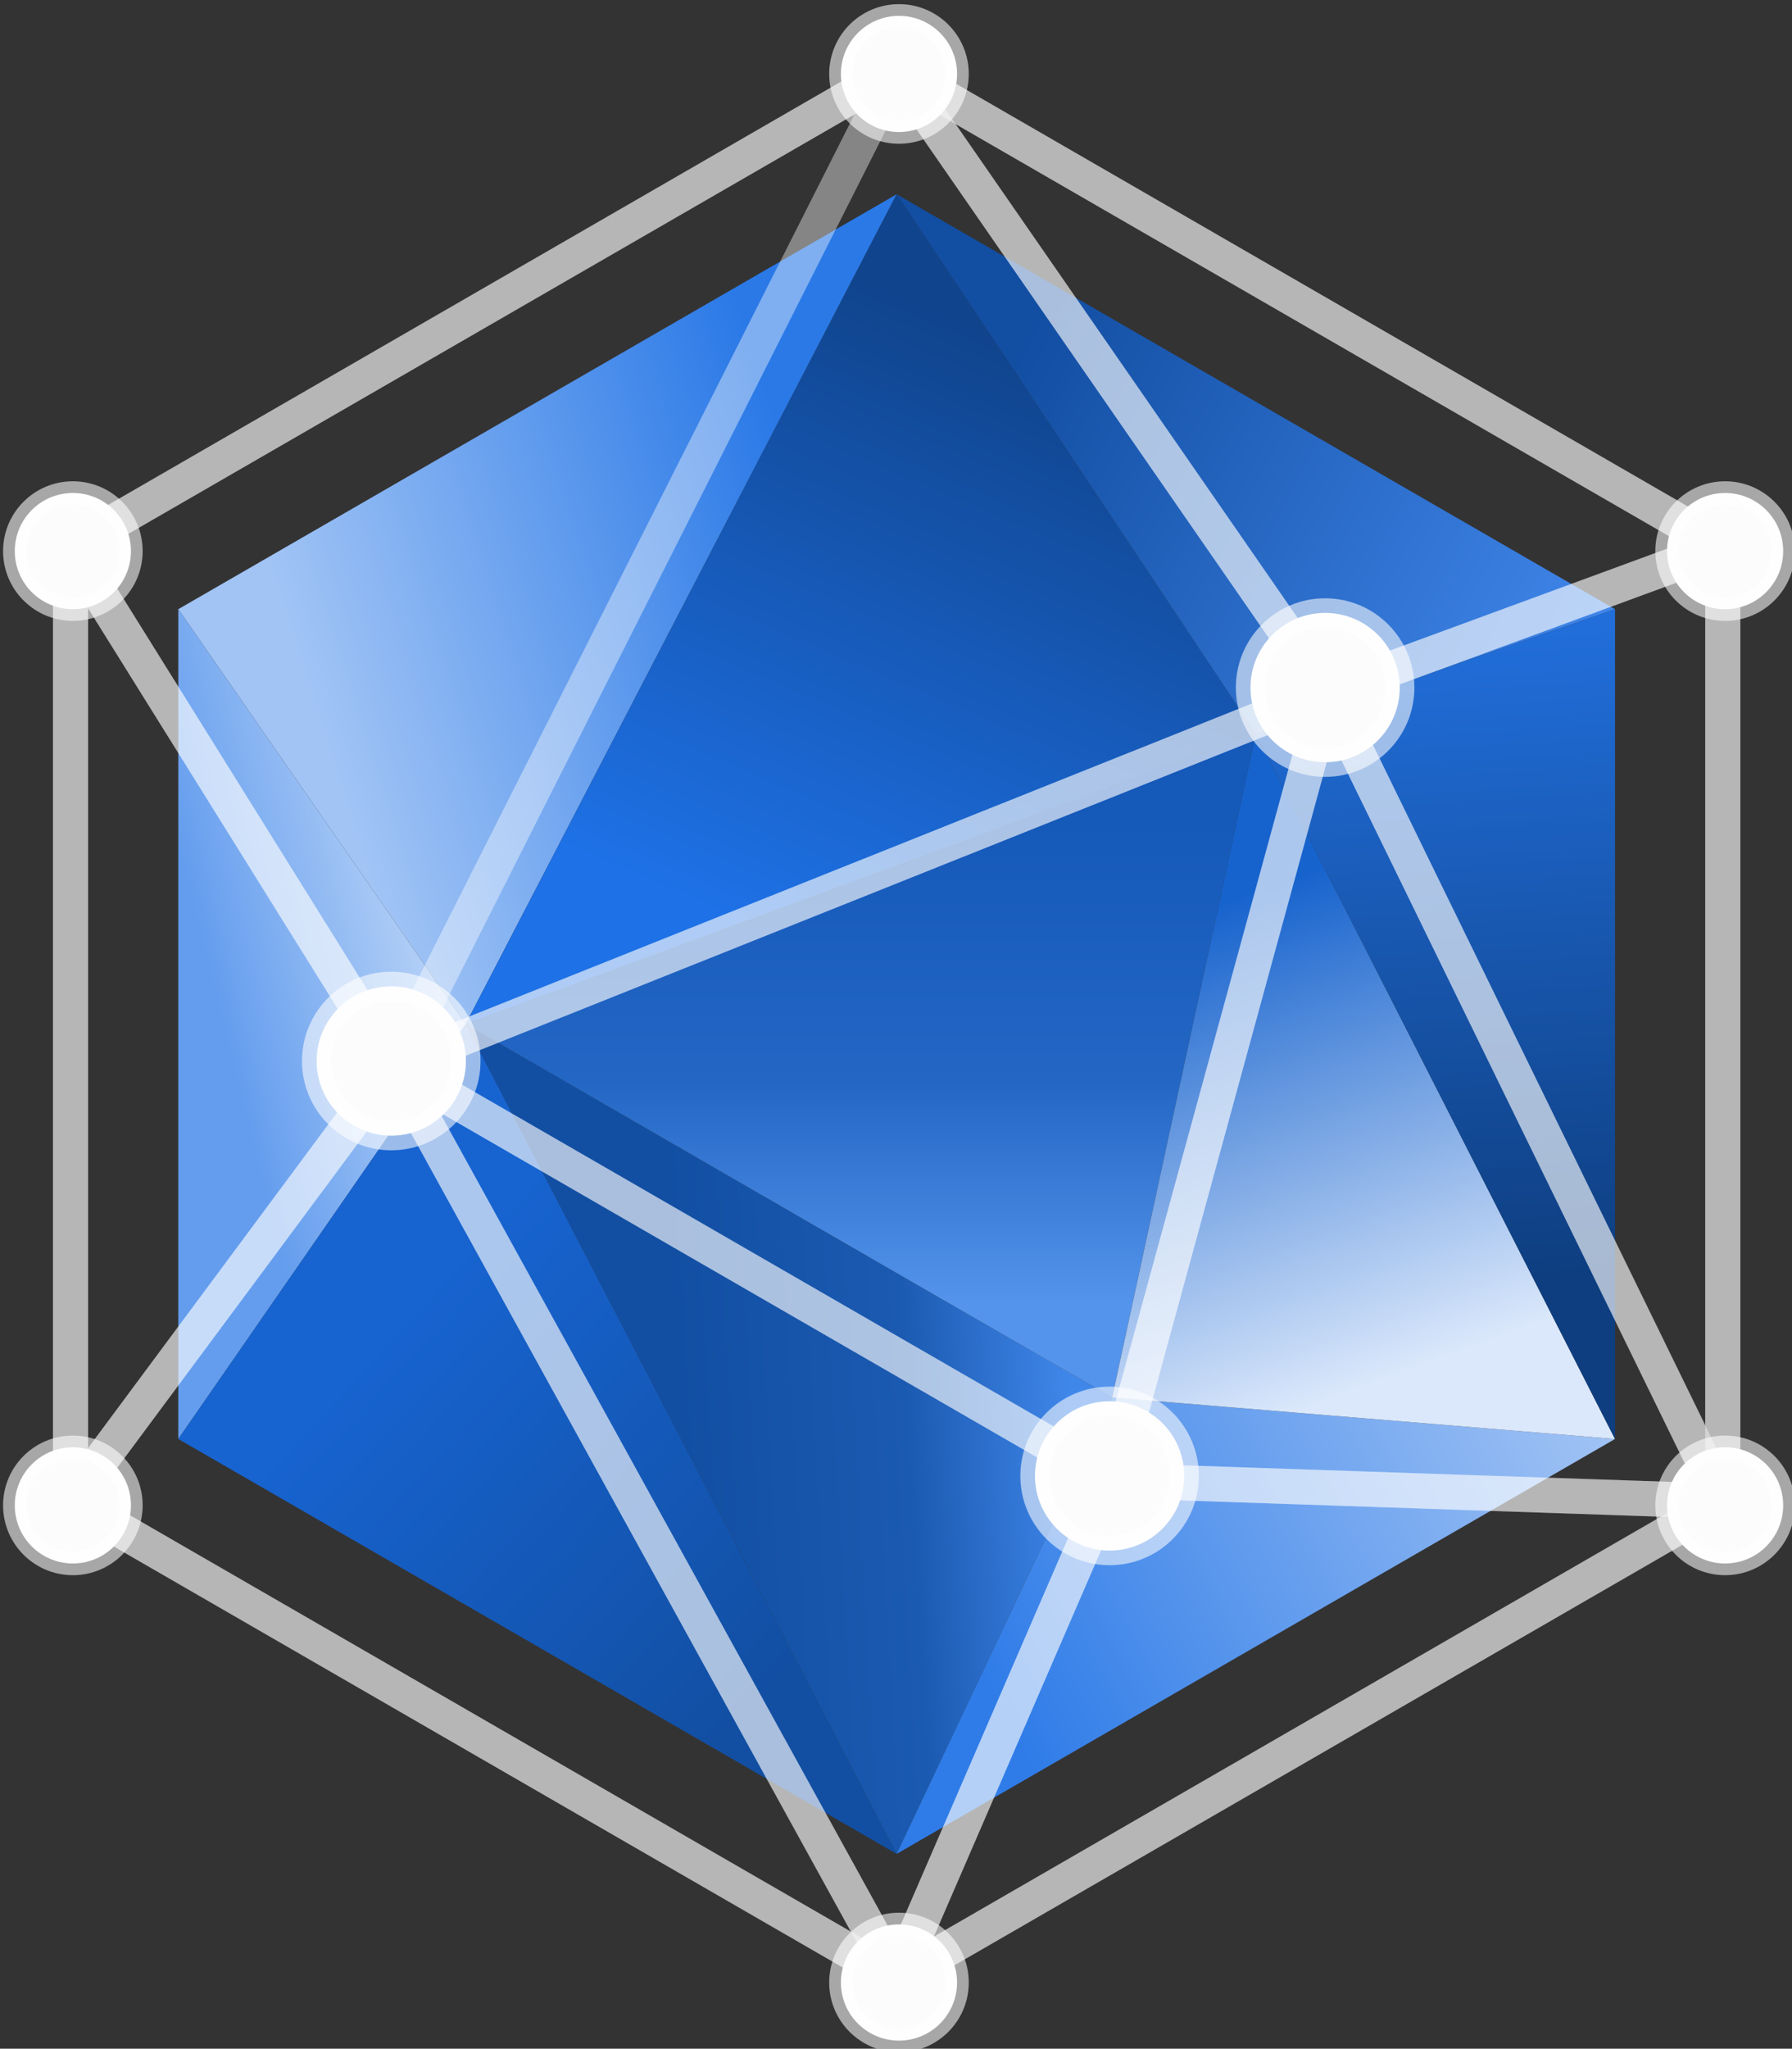 <svg viewBox="0 0 1276 1458" xmlns="http://www.w3.org/2000/svg" fill-rule="evenodd" clip-rule="evenodd" stroke-linecap="round" stroke-linejoin="round" stroke-miterlimit="1.5"><rect x="0" y="0" width="1276" height="1458" fill="#333333" stroke="none"/><path d="M3634.01,7695.94L3940.87,7105.39L3429.44,7400.66L3634.01,7695.94Z" fill="url(#_Linear1)" transform="matrix(1,0,0,1,-538.475,-7395.28) matrix(1.33,0,0,1,-2929.39,220.709) matrix(1,0,0,1,38.458,147.638) matrix(0.752,0,0,1,84.855,59.055) matrix(1,0,0,1,0.828,0.751)"/><path d="M3429.44,7991.21L3634.01,7695.94L3429.44,7400.66L3429.44,7991.21Z" fill="url(#_Linear2)" transform="matrix(1,0,0,1,-538.475,-7395.28) matrix(1.33,0,0,1,-2929.39,220.709) matrix(1,0,0,1,38.458,147.638) matrix(0.752,0,0,1,84.855,59.055) matrix(1,0,0,1,0.828,0.751)"/><path d="M3940.87,8286.49L3634.01,7695.94L3429.44,7991.21L3940.87,8286.49Z" fill="url(#_Linear3)" transform="matrix(1,0,0,1,-538.475,-7395.28) matrix(1.33,0,0,1,-2929.39,220.709) matrix(1,0,0,1,38.458,147.638) matrix(0.752,0,0,1,84.855,59.055) matrix(1,0,0,1,0.828,0.751)"/><path d="M3940.87,8286.49L4094.3,7961.69L3634.01,7695.94L3940.87,8286.49Z" fill="url(#_Linear4)" transform="matrix(1,0,0,1,-538.475,-7395.28) matrix(1.33,0,0,1,-2929.39,220.709) matrix(1,0,0,1,38.458,147.638) matrix(0.752,0,0,1,84.855,59.055) matrix(1,0,0,1,0.828,0.751)"/><path d="M4452.3,7991.21L4094.3,7961.69L3940.87,8286.49L4452.3,7991.21Z" fill="url(#_Linear5)" transform="matrix(1,0,0,1,-538.475,-7395.28) matrix(1.33,0,0,1,-2929.39,220.709) matrix(1,0,0,1,38.458,147.638) matrix(0.752,0,0,1,84.855,59.055) matrix(1,0,0,1,0.828,0.751)"/><path d="M4196.59,7489.24L4094.3,7961.69L3634.01,7695.94L4196.59,7489.24Z" fill="url(#_Linear6)" transform="matrix(1,0,0,1,-538.475,-7395.28) matrix(1.33,0,0,1,-2929.39,220.709) matrix(1,0,0,1,38.458,147.638) matrix(0.752,0,0,1,84.855,59.055) matrix(1,0,0,1,0.828,0.751)"/><path d="M3940.87,7105.39L4196.59,7489.24L3634.01,7695.94L3940.87,7105.39Z" fill="url(#_Linear7)" transform="matrix(1,0,0,1,-538.475,-7395.28) matrix(1.33,0,0,1,-2929.39,220.709) matrix(1,0,0,1,38.458,147.638) matrix(0.752,0,0,1,84.855,59.055) matrix(1,0,0,1,0.828,0.751)"/><path d="M4452.3,7400.66L4196.59,7489.24L3940.87,7105.39L4452.3,7400.66Z" fill="url(#_Linear8)" transform="matrix(1,0,0,1,-538.475,-7395.28) matrix(1.33,0,0,1,-2929.39,220.709) matrix(1,0,0,1,38.458,147.638) matrix(0.752,0,0,1,84.855,59.055) matrix(1,0,0,1,0.828,0.751)"/><path d="M4452.3,7991.21L4196.59,7489.24L4094.3,7961.69L4452.3,7991.21Z" fill="url(#_Linear9)" transform="matrix(1,0,0,1,-538.475,-7395.28) matrix(1.33,0,0,1,-2929.39,220.709) matrix(1,0,0,1,38.458,147.638) matrix(0.752,0,0,1,84.855,59.055) matrix(1,0,0,1,0.828,0.751)"/><path d="M4452.3,7400.66L4196.59,7489.24L4452.3,7991.21L4452.3,7400.66Z" fill="url(#_Linear10)" transform="matrix(1,0,0,1,-538.475,-7395.28) matrix(1.33,0,0,1,-2929.39,220.709) matrix(1,0,0,1,38.458,147.638) matrix(0.752,0,0,1,84.855,59.055) matrix(1,0,0,1,0.828,0.751)"/><g><path d="M3582.87 7725.47L3940.87 7016.8 3352.72 7356.37 3582.87 7725.47zM3352.72 8035.5L3940.87 8375.07 3582.87 7725.47 3352.72 8035.5zM3940.87 7016.8L3582.87 7725.47 4247.73 7459.72 3940.87 7016.8z" fill="none" stroke="#fff" stroke-opacity=".4" stroke-width="25px" transform="matrix(1,0,0,1,-538.475,-7395.28) matrix(1.33,0,0,1,-2929.39,220.709) matrix(1,0,0,1,38.458,147.638) matrix(0.752,0,0,1,84.855,59.055) matrix(1,0,0,1,0.828,0.751)"/><path d="M3352.72 8035.5L3582.87 7725.47 3352.72 7356.37 3352.72 8035.5zM4094.3 8020.74L4247.73 7459.72 3582.87 7725.47 4094.3 8020.74z" fill="none" stroke="#fff" stroke-opacity=".4" stroke-width="25px" transform="matrix(1,0,0,1,-538.475,-7395.28) matrix(1.33,0,0,1,-2929.39,220.709) matrix(1,0,0,1,38.458,147.638) matrix(0.752,0,0,1,84.855,59.055) matrix(1,0,0,1,0.828,0.751)"/><path d="M3582.87 7725.47L4094.3 8020.74 3940.87 8375.07 3582.87 7725.47zM3940.87 7016.8L4247.73 7459.72 4529.02 7356.37 3940.87 7016.8zM4529.02 8035.5L4247.73 7459.72 4094.3 8020.74 4529.02 8035.5z" fill="none" stroke="#fff" stroke-opacity=".4" stroke-width="25px" transform="matrix(1,0,0,1,-538.475,-7395.28) matrix(1.33,0,0,1,-2929.39,220.709) matrix(1,0,0,1,38.458,147.638) matrix(0.752,0,0,1,84.855,59.055) matrix(1,0,0,1,0.828,0.751)"/><path d="M3940.87 8375.07L4094.3 8020.74 4529.02 8035.5 3940.87 8375.07zM4529.02 7356.37L4529.02 8035.5 4247.73 7459.72 4529.02 7356.37z" fill="none" stroke="#fff" stroke-opacity=".4" stroke-width="25px" transform="matrix(1,0,0,1,-538.475,-7395.28) matrix(1.33,0,0,1,-2929.39,220.709) matrix(1,0,0,1,38.458,147.638) matrix(0.752,0,0,1,84.855,59.055) matrix(1,0,0,1,0.828,0.751)"/><path d="M3940.87,7016.8L4529.02,7356.37L4529.02,8035.5L3940.87,8375.07L3352.72,8035.5L3352.72,7356.37L3940.87,7016.8Z" fill="none" stroke="#fff" stroke-opacity=".4" stroke-width="25px" transform="matrix(1,0,0,1,-538.475,-7395.28) matrix(1.33,0,0,1,-2929.39,220.709) matrix(1,0,0,1,38.458,147.638) matrix(0.752,0,0,1,84.855,59.055) matrix(1,0,0,1,0.828,0.751)"/><circle cx="3940.87" cy="7046.33" r="25.572" fill="#fcfcfc" stroke="#fff" stroke-opacity=".569" stroke-width="10.31px" transform="matrix(1,0,0,1,-538.475,-7395.28) matrix(1.33,0,0,1,-2929.39,220.709) matrix(1,0,0,1,38.458,147.638) matrix(0.752,0,0,1,84.855,59.055) matrix(1.617,0,0,1.617,-2429.04,-4373.41)"/><circle cx="3940.87" cy="7046.33" r="25.572" fill="#fcfcfc" stroke="#fff" stroke-opacity=".569" stroke-width="10.31px" transform="matrix(1,0,0,1,-538.475,-7395.28) matrix(1.33,0,0,1,-2929.39,220.709) matrix(1,0,0,1,38.458,147.638) matrix(0.752,0,0,1,84.855,59.055) matrix(1.617,0,0,1.617,-1840.89,-3354.71)"/><circle cx="3940.87" cy="7046.33" r="25.572" fill="#fcfcfc" stroke="#fff" stroke-opacity=".569" stroke-width="10.31px" transform="matrix(1,0,0,1,-538.475,-7395.28) matrix(1.33,0,0,1,-2929.39,220.709) matrix(1,0,0,1,38.458,147.638) matrix(0.752,0,0,1,84.855,59.055) matrix(1.617,0,0,1.617,-2429.04,-3015.14)"/><circle cx="3940.87" cy="7046.33" r="25.572" fill="#fcfcfc" stroke="#fff" stroke-opacity=".569" stroke-width="10.31px" transform="matrix(1,0,0,1,-538.475,-7395.28) matrix(1.33,0,0,1,-2929.39,220.709) matrix(1,0,0,1,38.458,147.638) matrix(0.752,0,0,1,84.855,59.055) matrix(1.617,0,0,1.617,-3017.18,-3354.71)"/><circle cx="3940.87" cy="7046.33" r="25.572" fill="#fcfcfc" stroke="#fff" stroke-opacity=".569" stroke-width="10.31px" transform="matrix(1,0,0,1,-538.475,-7395.28) matrix(1.33,0,0,1,-2929.39,220.709) matrix(1,0,0,1,38.458,147.638) matrix(0.752,0,0,1,84.855,59.055) matrix(1.617,0,0,1.617,-3017.18,-4033.84)"/><circle cx="3940.87" cy="7046.33" r="25.572" fill="#fcfcfc" stroke="#fff" stroke-opacity=".569" stroke-width="10.31px" transform="matrix(1,0,0,1,-538.475,-7395.28) matrix(1.33,0,0,1,-2929.39,220.709) matrix(1,0,0,1,38.458,147.638) matrix(0.752,0,0,1,84.855,59.055) matrix(1.617,0,0,1.617,-1840.89,-4033.84)"/><circle cx="3940.87" cy="7046.33" r="25.572" fill="#fcfcfc" stroke="#fff" stroke-opacity=".569" stroke-width="10.02px" transform="matrix(1,0,0,1,-538.475,-7395.28) matrix(1.33,0,0,1,-2929.39,220.709) matrix(1,0,0,1,38.458,147.638) matrix(0.752,0,0,1,84.855,59.055) matrix(2.078,0,0,2.078,-3942.39,-7185.06)"/><circle cx="3940.87" cy="7046.33" r="25.572" fill="#fcfcfc" stroke="#fff" stroke-opacity=".569" stroke-width="10.02px" transform="matrix(1,0,0,1,-538.475,-7395.28) matrix(1.33,0,0,1,-2929.39,220.709) matrix(1,0,0,1,38.458,147.638) matrix(0.752,0,0,1,84.855,59.055) matrix(2.078,0,0,2.078,-4095.82,-6624.03)"/><circle cx="3940.87" cy="7046.33" r="25.572" fill="#fcfcfc" stroke="#fff" stroke-opacity=".569" stroke-width="10.02px" transform="matrix(1,0,0,1,-538.475,-7395.28) matrix(1.33,0,0,1,-2929.39,220.709) matrix(1,0,0,1,38.458,147.638) matrix(0.752,0,0,1,84.855,59.055) matrix(2.078,0,0,2.078,-4607.25,-6919.31)"/></g><defs><linearGradient id="_Linear1" x2="1" gradientUnits="userSpaceOnUse" gradientTransform="matrix(357.283,-112.425,112.425,357.283,3499.44,7383.1)"><stop offset="0" stop-color="#a1c4f5"/><stop offset="1" stop-color="#2a79e7"/></linearGradient><linearGradient id="_Linear2" x2="1" gradientUnits="userSpaceOnUse" gradientTransform="matrix(159.146,-38.973,38.973,159.146,3457.16,7679.6)"><stop offset="0" stop-color="#649dee"/><stop offset="1" stop-color="#b8d3f7"/></linearGradient><linearGradient id="_Linear3" x2="1" gradientUnits="userSpaceOnUse" gradientTransform="matrix(-281.288,-260.858,260.858,-281.288,3838.58,8178.25)"><stop offset="0" stop-color="#124fa3"/><stop offset="1" stop-color="#1764d1"/></linearGradient><linearGradient id="_Linear4" x2="1" gradientUnits="userSpaceOnUse" gradientTransform="matrix(277.847,-15.545,15.545,277.847,3788.48,8020.14)"><stop offset="0" stop-color="#124fa3"/><stop offset="0.58" stop-color="#1b5ab1"/><stop offset="0.8" stop-color="#2e71ce"/><stop offset="1" stop-color="#4087ea"/></linearGradient><linearGradient id="_Linear5" x2="1" gradientUnits="userSpaceOnUse" gradientTransform="matrix(445.147,-236.284,236.284,445.147,4005.86,8168.77)"><stop offset="0" stop-color="#2f7ce8"/><stop offset="1" stop-color="#a7c7f5"/></linearGradient><linearGradient id="_Linear6" x2="1" gradientUnits="userSpaceOnUse" gradientTransform="matrix(2.10332e-14,-343.498,343.498,2.10332e-14,4043.16,7894.51)"><stop offset="0" stop-color="#5494ec"/><stop offset="0.46" stop-color="#2366c4"/><stop offset="1" stop-color="#1559b9"/></linearGradient><linearGradient id="_Linear7" x2="1" gradientUnits="userSpaceOnUse" gradientTransform="matrix(177.742,-418.877,418.877,177.742,3788.74,7606.61)"><stop offset="0" stop-color="#1e71e6"/><stop offset="1" stop-color="#10448d"/></linearGradient><linearGradient id="_Linear8" x2="1" gradientUnits="userSpaceOnUse" gradientTransform="matrix(407.85,213.188,-213.188,407.85,4043.16,7189.72)"><stop offset="0" stop-color="#124ea2"/><stop offset="1" stop-color="#4086ea"/></linearGradient><linearGradient id="_Linear9" x2="1" gradientUnits="userSpaceOnUse" gradientTransform="matrix(-122.695,-335.09,335.09,-122.695,4344.85,7927.68)"><stop offset="0" stop-color="#dbe8fb"/><stop offset="1" stop-color="#1763cd"/></linearGradient><linearGradient id="_Linear10" x2="1" gradientUnits="userSpaceOnUse" gradientTransform="matrix(-30.428,-529.517,529.517,-30.428,4391.87,7877.72)"><stop offset="0" stop-color="#0e3e80"/><stop offset="1" stop-color="#2475e7"/></linearGradient></defs></svg>